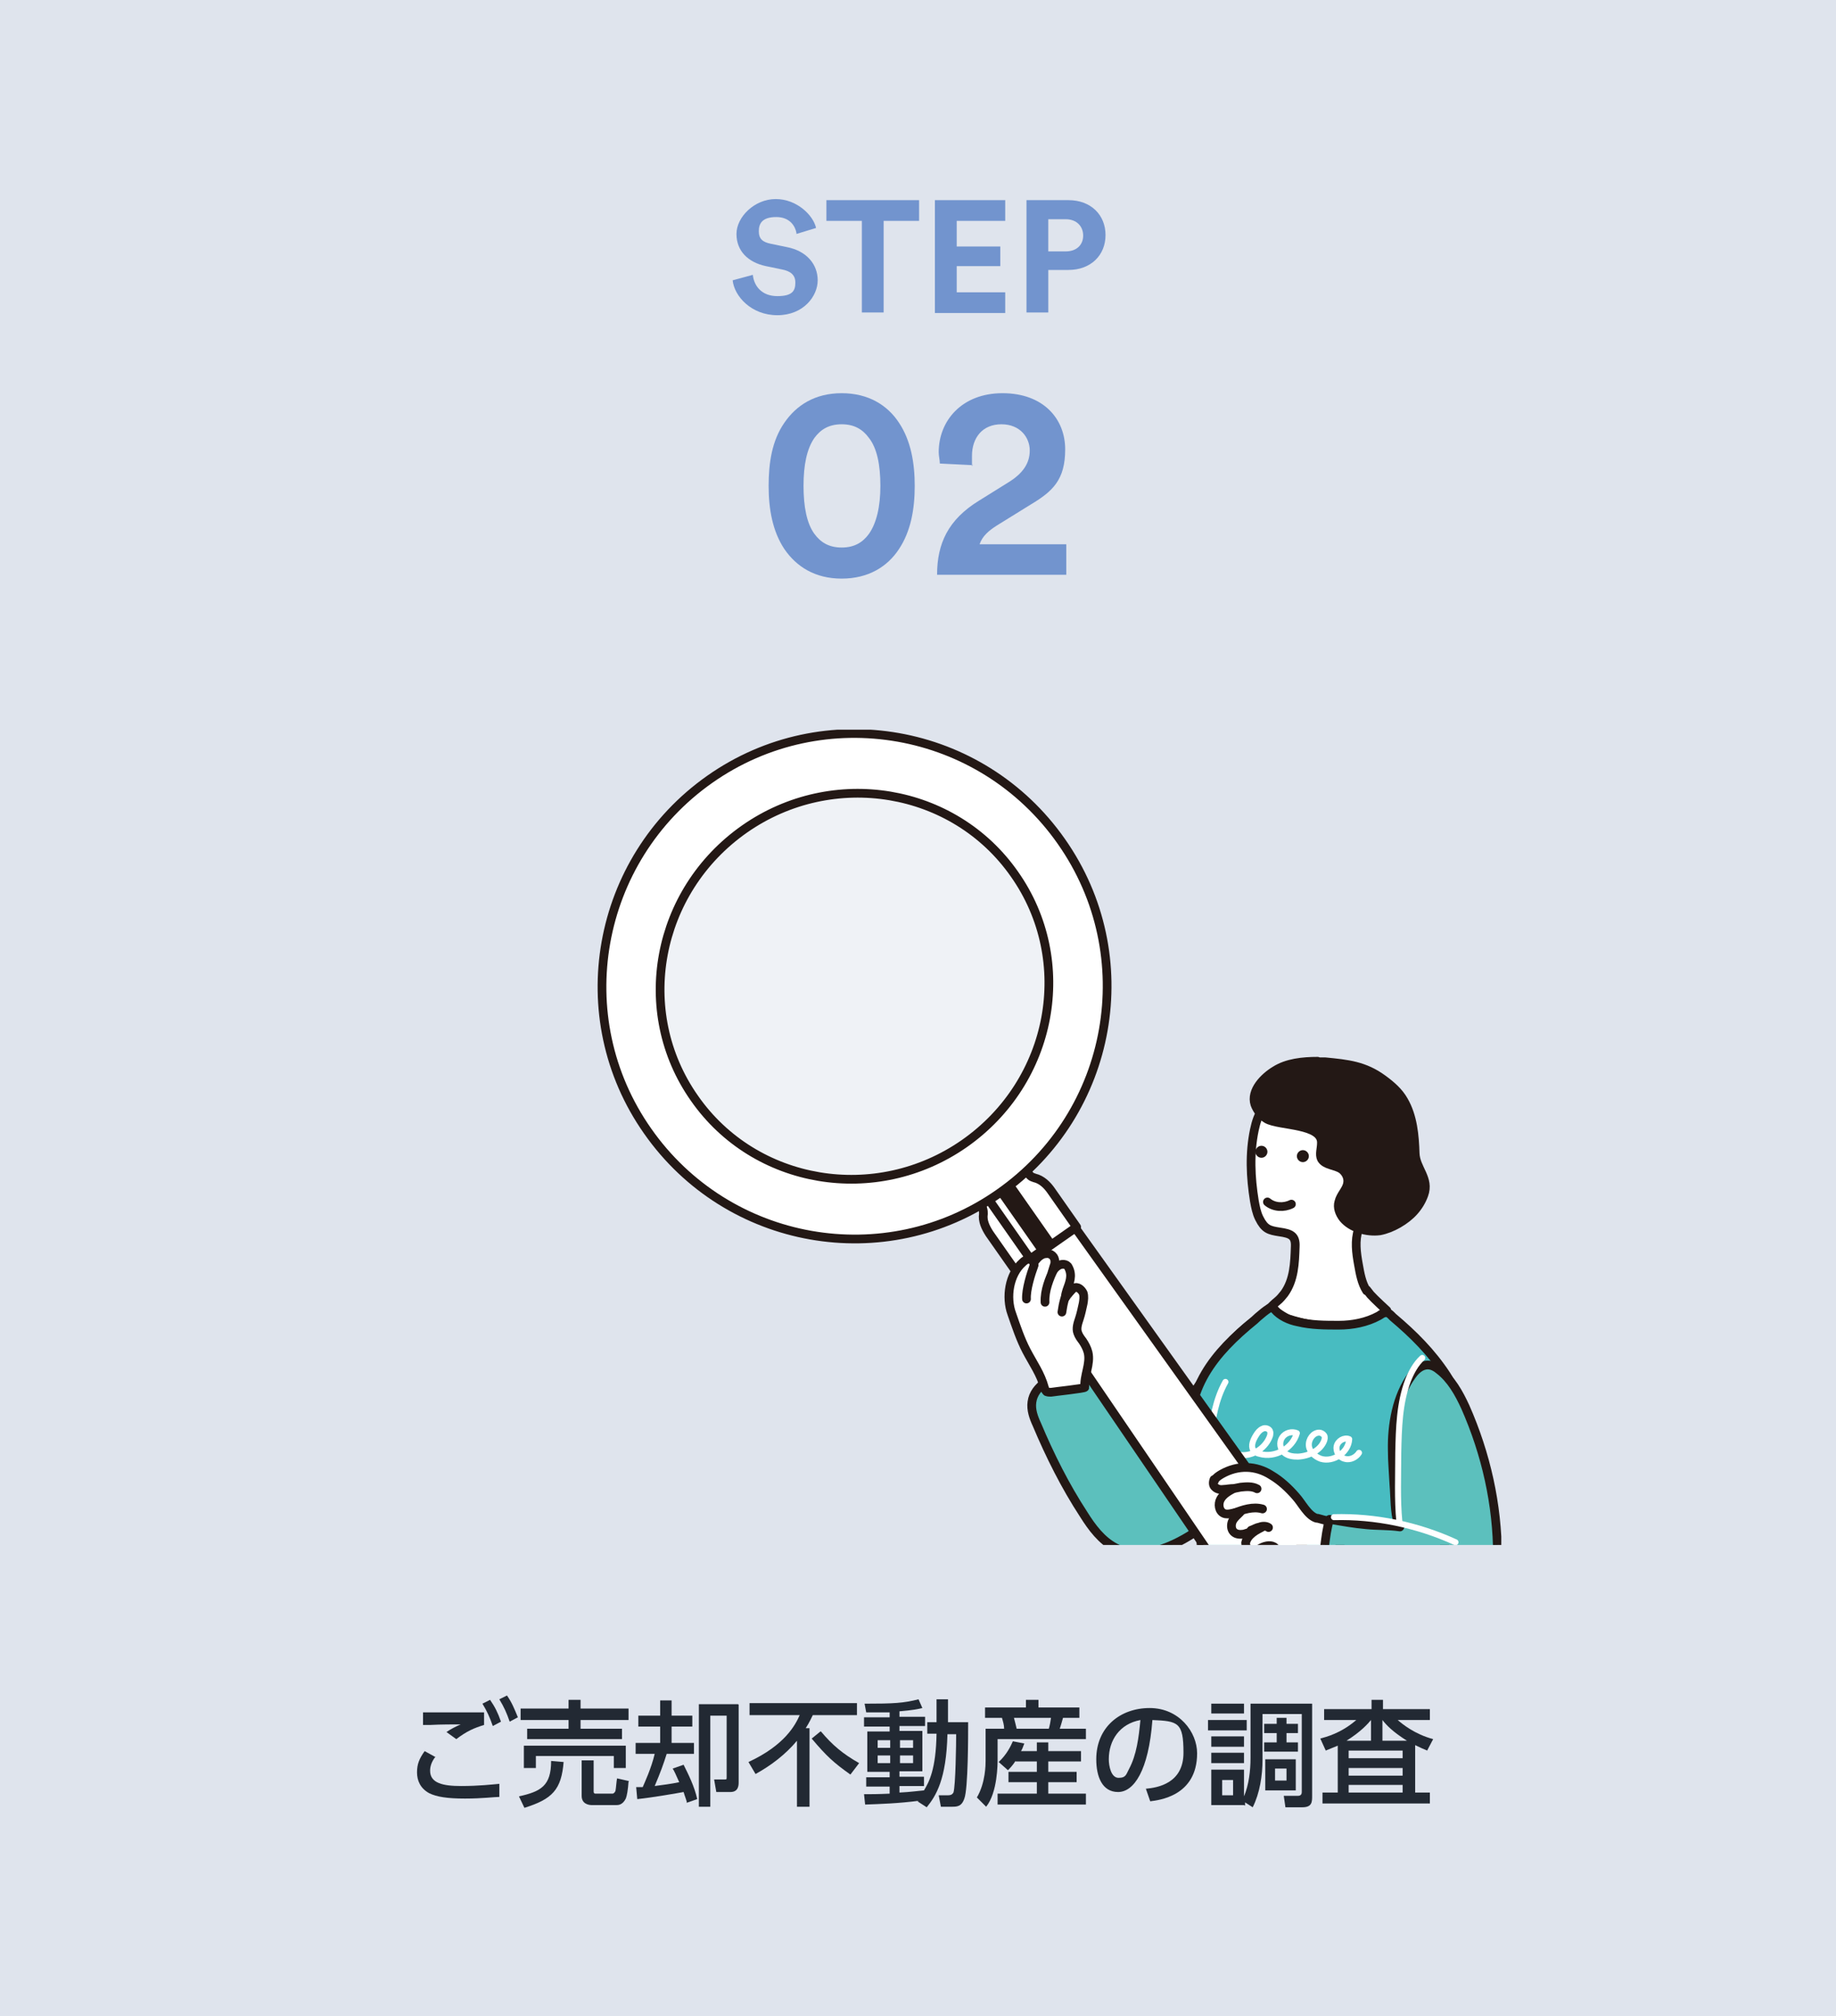 <?xml version="1.0" encoding="UTF-8"?>
<svg id="_レイヤー_2" xmlns="http://www.w3.org/2000/svg" xmlns:xlink="http://www.w3.org/1999/xlink" version="1.1" viewBox="0 0 336.8 369.7">
  <!-- Generator: Adobe Illustrator 29.3.1, SVG Export Plug-In . SVG Version: 2.1.0 Build 151)  -->
  <defs>
    <style>
      .st0, .st1, .st2, .st3 {
        fill: none;
      }

      .st4 {
        isolation: isolate;
        opacity: .5;
      }

      .st5 {
        fill: #dfe4ed;
      }

      .st6 {
        fill: #7294ce;
      }

      .st7 {
        clip-path: url(#clippath-1);
      }

      .st8 {
        clip-path: url(#clippath-2);
      }

      .st1 {
        stroke: #fff;
        stroke-width: 1.1px;
      }

      .st1, .st2, .st3 {
        stroke-linecap: round;
        stroke-linejoin: round;
      }

      .st9 {
        fill: #231815;
      }

      .st10 {
        fill: #fff;
      }

      .st2 {
        stroke-width: 1.6px;
      }

      .st2, .st3 {
        stroke: #231815;
      }

      .st3 {
        stroke-width: 1.6px;
      }

      .st11 {
        fill: #222933;
      }

      .st12 {
        fill: #48bcc1;
      }

      .st13 {
        clip-path: url(#clippath);
      }

      .st14 {
        fill: #5cc0bd;
      }

      .st15 {
        fill: #ebe3f0;
      }
    </style>
    <clipPath id="clippath">
      <rect class="st0" x="61.4" y="133.8" width="214" height="149.5"/>
    </clipPath>
    <clipPath id="clippath-1">
      <rect class="st0" x="116.6" y="141.1" width="80.6" height="80.1"/>
    </clipPath>
    <clipPath id="clippath-2">
      <rect class="st0" x="116.6" y="141.1" width="80.6" height="80.1"/>
    </clipPath>
  </defs>
  <g id="_レイヤー_1-2">
    <rect class="st5" y="0" width="336.8" height="369.7"/>
    <path class="st6" d="M146.1,42.7c-.2-1.1-1.1-2.9-3.7-2.9s-3.2,1.2-3.2,2.6.7,2,2.2,2.3l2.9.6c3.7.7,5.7,3.2,5.7,6.1s-2.6,6.4-7.4,6.4-7.9-3.5-8.2-6.4l3.7-1c.2,2,1.6,3.9,4.5,3.9s3.3-1.1,3.3-2.5-.9-2.1-2.5-2.4l-2.9-.6c-3.3-.7-5.4-2.8-5.4-5.9s3.3-6.4,7.2-6.4,6.9,3,7.4,5.3l-3.6,1.1h0Z"/>
    <path class="st6" d="M162.1,40.5v16.8h-4v-16.8h-6.5v-3.8h17v3.8h-6.5,0Z"/>
    <path class="st6" d="M171.5,57.3v-20.6h12.9v3.8h-8.9v4.7h8v3.6h-8v4.8h8.9v3.8h-12.9Z"/>
    <path class="st6" d="M192.3,49.6v7.7h-4v-20.6h7.7c4.1,0,6.8,2.7,6.8,6.4s-2.7,6.4-6.8,6.4h-3.7,0ZM195.5,46.1c2,0,3.2-1.2,3.2-2.9s-1.2-3-3.2-3h-3.2v5.9h3.2Z"/>
    <path class="st6" d="M143.9,77.5c2.2-3.2,5.6-5.4,10.5-5.4s8.4,2.2,10.5,5.4c2.2,3.3,2.9,7.4,2.9,11.6s-.7,8.3-2.9,11.6c-2.1,3.2-5.6,5.4-10.5,5.4s-8.3-2.2-10.5-5.4c-2.2-3.3-2.9-7.4-2.9-11.6s.6-8.3,2.9-11.6ZM149.4,97.9c1.1,1.5,2.6,2.5,5,2.5s3.9-1,5-2.5c1.4-2,2.1-5,2.1-8.8s-.6-6.9-2.1-8.8c-1.1-1.5-2.6-2.5-5-2.5s-3.9,1-5,2.5c-1.4,2-2,5-2,8.8s.6,6.9,2,8.8Z"/>
    <path class="st6" d="M172.4,84.9c0-.5-.2-1.3-.2-2,0-5.7,4.2-10.8,11.7-10.8s11.5,4.7,11.5,10.3-2.3,7.7-6.3,10.1l-6.3,3.9c-1.4.9-2.6,1.9-3.1,3.4h15.9v5.6h-23.7c0-5.7,2-10.1,7.7-13.6l5.3-3.3c2.8-1.7,4-3.6,4-5.9s-1.7-4.8-5.2-4.8-5.4,2.5-5.4,5.8,0,1.2.2,1.7l-6.1-.3h0Z"/>
    <path class="st11" d="M79.9,322.1c-.8,1-1,1.9-1,2.6,0,2.3,2.4,2.8,5.7,2.8s5.8-.3,7-.4v2.4c-.9,0-3.1.3-6.3.3s-5.2-.3-6.6-1c-1.6-.9-2.2-2.3-2.2-3.8s.4-2.5,1.4-3.9l2,1.1h0ZM88.8,316.3c-1.9.6-3.1,1.1-5.1,2.6l-1.8-1.3c.9-.6,1.5-.9,2.6-1.4-.9,0-3.9,0-5.5.1-.5,0-.9,0-1.4,0v-2.3h11.2v2.3h0ZM89.9,311.7c.9,1.3,1.4,2.3,2,4l-1.5.8c-.6-1.7-1-2.6-1.9-4.1l1.4-.7h0ZM93,310.9c.9,1.3,1.3,2.3,2,4l-1.5.8c-.6-1.7-1-2.6-1.9-4.1,0,0,1.4-.7,1.4-.7Z"/>
    <path class="st11" d="M103.4,323c-.4,5.2-2.1,6.9-7.2,8.5l-1-2.1c4-.9,5.9-1.9,5.9-6.5,0,0,2.3.2,2.3.2ZM95.5,313.3h8.8v-1.6h2.2v1.6h8.8v2.1h-8.8v1.6h7.6v1.9h-17.4v-1.9h7.6v-1.6h-8.8v-2.1h0ZM96,320.1h18.8v4.1h-2.2v-2.2h-14.3v2.2h-2.2v-4.1ZM115.3,326.7c-.1,1.5-.3,2.6-.5,3.1-.6,1.2-1.4,1.2-1.8,1.2h-4.4c-.6,0-1.9-.2-1.9-1.7v-6.5h2.2v5.6c0,.3,0,.5.4.5h3.1c.1,0,.4-.2.5-.5.1-.4.2-2,.3-2.3l2.2.5h0Z"/>
    <path class="st11" d="M126,330.5c-.1-.5-.3-.9-.6-1.9-1.1.2-5.6,1-8.5,1.3l-.2-2.2c.5,0,.8,0,1.2,0,.3-.7,1.6-3.5,2.2-6.1h-3.5v-2h4.5v-3h-4v-2h4v-2.8h2.1v2.8h3.8v2h-3.8v3h4.1v2h-5c-.6,1.9-1.1,3.3-2.2,5.9,1.5-.2,3.1-.4,4.5-.7-.7-1.6-.9-2-1.2-2.5l2-.7c.9,1.8,2,4,2.5,6.3l-2,.7h0ZM135.5,312.6v14.2c0,.5,0,1.8-1.5,1.8h-2.6l-.4-2.3h1.9c.4,0,.4,0,.4-.5v-11.2h-3v16.7h-2.1v-18.8h7.2Z"/>
    <path class="st11" d="M146.2,319.2c-2.1,2.5-4.7,4.5-7.6,6.1l-1.3-2.2c6.7-3.1,8.6-6.8,9.4-8.6h-9.2v-2.2h19.7v2.2h-8.1c-.3.6-.6,1.3-1.3,2.4h.7v14.4h-2.3v-12.2h0ZM150.6,317.5c2.1,2.5,4,4.1,7,5.8l-1.6,2.1c-3.1-2.2-4.4-3.4-7.1-6.6l1.6-1.3h0Z"/>
    <path class="st11" d="M168.6,330.2c-3.8.5-7.2.6-9.9.7l-.2-1.9c1.2,0,2.5,0,4.7-.1v-1.3h-4.3v-1.7h4.3v-1h-4.1v-7.4h4.1v-.9h-4.7v-1.7h4.7v-.9c-2,0-3.2,0-4.3,0l-.3-1.6c5.4,0,7.1-.1,9.9-.8l.7,1.6c-.8.2-1.8.4-4.2.6v1h4.7v1.7h-4.7v.9h4.2v7.4h-4.2v1h4.5v1.7h-4.5v1.2c2.1-.1,3.3-.3,4.5-.4.9-1.5,2.2-3.8,2.3-10.4h-1.7v-2.1h1.7v-4.2h2.1v4.2h3.7c0,2.5,0,12.2-.7,14-.5,1.5-1.4,1.5-2.3,1.5h-2l-.4-2.1h1.7c.8,0,.9-.4,1-.5.4-1.2.5-9,.5-10.7h-1.6c-.2,8.3-2.1,11.3-3.8,13.4l-1.7-1.1h0ZM161,319.1v1.4h2.3v-1.4h-2.3ZM161,321.9v1.4h2.3v-1.4h-2.3ZM165.1,319.1v1.4h2.4v-1.4h-2.4ZM165.1,321.9v1.4h2.4v-1.4h-2.4Z"/>
    <path class="st11" d="M180.8,313.1h7.4v-1.4h2.3v1.4h7.5v1.9h-3c-.2.8-.5,1.7-.6,2h4.8v1.9h-16.2v3.8c0,.7,0,6-2.1,8.6l-1.7-1.7c1.6-2.7,1.6-6.1,1.6-6.7v-5.9h3.4c0-.7-.2-1.3-.4-2h-3.1v-1.9h0ZM186.3,322.9c-.6.9-1,1.3-1.4,1.7l-1.7-1.5c1.5-1.4,2.2-2.9,2.6-3.8l2.1.4c-.2.5-.3.9-.6,1.4h2.9v-1.6h2.1v1.6h6v1.9h-6v1.9h5.2v1.9h-5.2v2.1h6.9v2h-16.2v-2h7.2v-2.1h-5.2v-1.9h5.2v-1.9h-3.9ZM186,315c.1.4.4,1.5.5,2h5.9c.2-.7.3-1.3.4-2h-6.8Z"/>
    <path class="st11" d="M210.2,328c2.2-.2,6.9-1,6.9-6.6s-1-5.8-5.7-6c-.7,9.3-3.4,13.2-6.3,13.2s-4-2.8-4-6c0-5.9,4.4-9.4,9.8-9.4s8.7,4.4,8.7,8.3c0,7.9-7.1,8.6-8.6,8.8l-.8-2.3h0ZM203.4,322.6c0,1.2.4,3.4,1.8,3.4s1.4-.7,1.9-1.6c1.4-2.6,1.8-5.8,2.1-9-3.8.7-5.8,3.7-5.8,7.2h0Z"/>
    <path class="st11" d="M228.7,315.4v1.9h-7.1v-1.9h7.1,0ZM228.2,331h-6v-6.5h6v4.9c.9-2.1,1.2-4.8,1.2-7v-10h11.3v16.9c0,1.1,0,2.1-1.8,2.1h-3.1l-.3-2.1h2.6c.6,0,.7-.4.7-.7v-14.3h-7.2v8.3c0,3-.5,6.2-1.8,8.8l-1.4-.9v.6h0ZM228.2,312.4v1.8h-6v-1.8h6ZM228.2,318.4v1.9h-6v-1.9h6ZM228.2,321.4v1.9h-6v-1.9h6ZM226.2,326.4h-2v2.8h2v-2.8ZM236,316.1h2.1v1.7h-2.1v1.7h2.1v1.7h-6.2v-1.7h2.3v-1.7h-2.3v-1.7h2.3v-1.1h1.8v1.1ZM237.7,322.6v5.7h-5.6v-5.7h5.6ZM236,324.3h-2.1v2.2h2.1v-2.2Z"/>
    <path class="st11" d="M259.4,328.7h2.9v2h-19.7v-2h2.8v-8.6c-.7.3-1.2.5-2.2.9l-1-2.2c1-.3,3.7-.9,6.6-3.4h-5.9v-2h8.7v-1.7h2.1v1.7h8.6v2h-5.9c.8.7,3.1,2.6,6.5,3.5l-1.1,2.1c-.7-.3-1.2-.5-2.2-1v8.8ZM251.5,319.2v-3.8c-.6.7-1.8,2.1-4.5,3.8h4.5ZM257.3,321h-9.9v1.4h9.9v-1.4ZM257.3,324.2h-9.9v1.4h9.9v-1.4ZM257.3,327.3h-9.9v1.4h9.9v-1.4ZM258.1,319.2c-2.7-1.7-3.8-2.9-4.5-3.8v3.8h4.5Z"/>
    <g class="st13">
      <g>
        <g class="st4">
          <g class="st7">
            <g class="st8">
              <path class="st10" d="M179.7,213.8c-18.3,12.8-43.4,8.6-56-9.4-12.6-18-8-43,10.4-55.9,18.3-12.8,43.4-8.6,56,9.4,12.6,18,8,43-10.4,55.9"/>
            </g>
          </g>
        </g>
        <path class="st14" d="M227.5,272.6c2.9-4.7,4.3-10.1,6-16.4,1.2-4.2,5.3-12.3,3.5-16.6-3.9,0-8.3,3.3-10.9,6.2-4.8,5.3-7.9,11.6-12.5,16.9-.3.3-.6.6-1,.7-.7.2-1.3-.4-1.8-.9-3.1-3.2-6.2-6.4-9.3-9.6-.8-.8-1.6-1.7-2.8-1.9-.9-.2-1.8.1-2.6.4-2.9,1-6.4,2.6-6.8,5.7-.2,1.4.3,2.8.9,4.1,2.4,5.7,5.2,11.3,8.6,16.5,1.5,2.4,3.3,4.8,5.8,6.1,4.9,2.5,10.8-.2,15.3-3.3,3.5-2.4,5.9-5,7.7-8"/>
        <path class="st3" d="M227.5,272.6c2.9-4.7,4.3-10.1,6-16.4,1.2-4.2,5.3-12.3,3.5-16.6-3.9,0-8.3,3.3-10.9,6.2-4.8,5.3-7.9,11.6-12.5,16.9-.3.3-.6.6-1,.7-.7.2-1.3-.4-1.8-.9-3.1-3.2-6.2-6.4-9.3-9.6-.8-.8-1.6-1.7-2.8-1.9-.9-.2-1.8.1-2.6.4-2.9,1-6.4,2.6-6.8,5.7-.2,1.4.3,2.8.9,4.1,2.4,5.7,5.2,11.3,8.6,16.5,1.5,2.4,3.3,4.8,5.8,6.1,4.9,2.5,10.8-.2,15.3-3.3,3.5-2.4,5.9-5,7.7-8h0Z"/>
        <path class="st10" d="M221.8,400.1c-3.3,2.7-7.1,4.8-11.2,6.2-2.2.7-4.7,1.6-5.4,3.8-.5,1.8.6,3.7,2.1,4.7,1.6,1,5.9.3,7.8,0,8.4-1.3,15.9-4.4,18.3-6.8.5-.5,1.1-1,1.4-1.7.3-.8.2-1.6.2-2.4-.1-1.7-.3-3.5-1-5-3.2-7.5-7.9-2.3-12.3,1.2"/>
        <path class="st3" d="M221.8,400.1c-3.3,2.7-7.1,4.8-11.2,6.2-2.2.7-4.7,1.6-5.4,3.8-.5,1.8.6,3.7,2.1,4.7,1.6,1,5.9.3,7.8,0,8.4-1.3,15.9-4.4,18.3-6.8.5-.5,1.1-1,1.4-1.7.3-.8.2-1.6.2-2.4-.1-1.7-.3-3.5-1-5-3.2-7.5-7.9-2.3-12.3,1.2Z"/>
        <path class="st9" d="M223.4,398.9c3.5.9,7.1,1,10.6.3,2.2-12.8,2.1-25.9-.3-38.6-.2-.9-.3-1.8-.8-2.5-.9-1.3-2.6-1.9-4.1-2.3-10.6-2.9-6.2,9.1-5.7,15.4.2,2.5.2,27.7.3,27.7"/>
        <path class="st3" d="M223.4,398.9c3.5.9,7.1,1,10.6.3,2.2-12.8,2.1-25.9-.3-38.6-.2-.9-.3-1.8-.8-2.5-.9-1.3-2.6-1.9-4.1-2.3-10.6-2.9-6.2,9.1-5.7,15.4.2,2.5.2,27.7.3,27.7h0Z"/>
        <path class="st9" d="M218.7,404c-.6-.5-1.6-.6-2.5-.2-1.9.8-3.6,1.8-5.6,2.5-2.2.7-4.7,1.6-5.4,3.8-.5,1.8.6,3.7,2.1,4.7,1.6,1,7.4-.2,9.2-.6,6-1.3,12-2.9,16.9-6.2.6-.4,1.1-1,1.4-1.7.3-.8.2-1.6.2-2.4-.2-1.9.2-3.5-.5-2.8-3.6,3.1-10,5.7-14.7,6.3,0-.9-.8-2.9-1.3-3.3"/>
        <path class="st3" d="M218.7,404c-.6-.5-1.6-.6-2.5-.2-1.9.8-3.6,1.8-5.6,2.5-2.2.7-4.7,1.6-5.4,3.8-.5,1.8.6,3.7,2.1,4.7s7.4-.2,9.2-.6c6-1.3,12-2.8,16.9-6.2.6-.4,1.1-1,1.4-1.7.3-.8.2-1.6.2-2.4-.2-1.9.2-3.5-.5-2.8-3.6,3.1-10,5.7-14.7,6.3,0-.9-.8-2.9-1.3-3.3h0Z"/>
        <path class="st10" d="M244.3,416.7c-3.3,2.7-7.1,4.8-11.2,6.2-2.2.7-4.7,1.6-5.4,3.8-.5,1.8.6,3.7,2.1,4.7,1.6,1,5.9.3,7.8,0,8.4-1.3,15.9-4.4,18.3-6.8.5-.5,1.1-1,1.4-1.7.3-.8.2-1.6.2-2.4-.1-1.7-.3-3.5-1-5-3.2-7.5-7.9-2.3-12.3,1.2"/>
        <path class="st3" d="M244.3,416.7c-3.3,2.7-7.1,4.8-11.2,6.2-2.2.7-4.7,1.6-5.4,3.8-.5,1.8.6,3.7,2.1,4.7,1.6,1,5.9.3,7.8,0,8.4-1.3,15.9-4.4,18.3-6.8.5-.5,1.1-1,1.4-1.7.3-.8.2-1.6.2-2.4-.1-1.7-.3-3.5-1-5-3.2-7.5-7.9-2.3-12.3,1.2h0Z"/>
        <path class="st9" d="M245.8,415.5c3.5.9,7.1,1,10.6.3,2.2-12.8,2.1-25.9-.3-38.6-.2-.9-.3-1.8-.8-2.5-.9-1.3-2.6-1.9-4.1-2.3-10.6-2.9-6.2,9.1-5.7,15.4.2,2.5.2,27.7.3,27.7"/>
        <path class="st3" d="M245.8,415.5c3.5.9,7.1,1,10.6.3,2.2-12.8,2.1-25.9-.3-38.6-.2-.9-.3-1.8-.8-2.5-.9-1.3-2.6-1.9-4.1-2.3-10.6-2.9-6.2,9.1-5.7,15.4.2,2.5.2,27.7.3,27.7h0Z"/>
        <path class="st9" d="M241.1,420.7c-.6-.5-1.6-.6-2.5-.2-1.9.8-3.6,1.8-5.6,2.5-2.2.7-4.7,1.6-5.4,3.8-.5,1.8.6,3.7,2.1,4.7,1.6,1,7.4-.2,9.2-.6,6-1.3,12-2.9,16.9-6.2.6-.4,1.1-1,1.4-1.7.3-.8.2-1.6.2-2.4-.2-1.9.2-3.5-.5-2.8-3.6,3.1-10,5.7-14.7,6.3,0-.9-.8-2.9-1.3-3.3"/>
        <path class="st3" d="M241.1,420.7c-.6-.5-1.6-.6-2.5-.2-1.9.8-3.6,1.8-5.6,2.5-2.2.7-4.7,1.6-5.4,3.8-.5,1.8.6,3.7,2.1,4.7s7.4-.2,9.2-.6c6-1.3,12-2.8,16.9-6.2.6-.4,1.1-1,1.4-1.7.3-.8.2-1.6.2-2.4-.2-1.9.2-3.5-.5-2.8-3.6,3.1-10,5.7-14.7,6.3,0-.9-.8-2.9-1.3-3.3h0Z"/>
        <path class="st15" d="M218.2,372.6c1.5.9,3,1.7,4.1,2.2,1.4.6,2.8,1.2,4.2,1.7,8.9,3.3,18.4,5.1,27.8,4,5.3-.6,10.4-2.1,15.3-4,1.9-.7,1.8-2.4,2-4.2,2.6-23.1.6-48.8-4.8-71.4-.8-3.3-1.3-4.6-3.4-7.2-2.4-2.9-6.1-4.3-9.6-5.4-8.5-2.7-33.1,2.4-33.1,2.4,0,0-1.1,9.3-1.6,16.1-.9,12.2-2.1,24.3-3.3,36.5-.6,6-2.3,21.7-2.3,23.4,0,2.2,2.3,4.3,4.8,5.8"/>
        <path class="st3" d="M218.2,372.6c1.5.9,3,1.7,4.1,2.2,1.4.6,2.8,1.2,4.2,1.7,8.9,3.3,18.4,5.1,27.8,4,5.3-.6,10.4-2.1,15.3-4,1.9-.7,1.8-2.4,2-4.2,2.6-23.1.6-48.8-4.8-71.4-.8-3.3-1.3-4.6-3.4-7.2-2.4-2.9-6.1-4.3-9.6-5.4-8.5-2.7-33.1,2.4-33.1,2.4,0,0-1.1,9.3-1.6,16.1-.9,12.2-2.1,24.3-3.3,36.5-.6,6-2.3,21.7-2.3,23.4,0,2.2,2.3,4.3,4.8,5.8h0Z"/>
        <path class="st10" d="M250.7,236.7c-.9-1.4-1.2-3.1-1.5-4.8-.4-2.2-.7-4.4,0-6.5.9-2.8,3.3-4.6,4.4-7.2,1.1-2.7,1.8-5.6,1.6-8.6-.2-2.9-1.2-5.8-3.3-7.9-2.3-2.3-6.2-3.6-9.4-3.6-3,0-6.6,1.9-9,3.6-.7.5-1.3,1-1.8,1.6-.9,1.1-1.3,2.5-1.6,3.9-.9,4.3-.7,8.7,0,13,.2,1.1.4,2.2.9,3.2,1,2,1.8,2.2,3.7,2.5,2.1.3,3,.7,2.9,2.7-.1,3-.2,6.1-2,8.6-.4.5-.8,1-1.3,1.4-.4.3-1.3,1.2-1.3,1.2,0,0,2.3,1.6,3.2,2,5.3,1.7,9.2,1.8,14.1.7.9-.2,1.8-.5,2.6-1,.9-.6,1.5-1.2,1.5-1.2,0,0-2.3-2.1-3-2.9-.2-.3-.5-.6-.7-.9"/>
        <path class="st3" d="M250.7,236.7c-.9-1.4-1.2-3.1-1.5-4.8-.4-2.2-.7-4.4,0-6.5.9-2.8,3.3-4.6,4.4-7.2,1.1-2.7,1.8-5.6,1.6-8.6-.2-2.9-1.2-5.8-3.3-7.9-2.3-2.3-6.2-3.6-9.4-3.6-3,0-6.6,1.9-9,3.6-.7.5-1.3,1-1.8,1.6-.9,1.1-1.3,2.5-1.6,3.9-.9,4.3-.7,8.7,0,13,.2,1.1.4,2.2.9,3.2,1,2,1.8,2.2,3.7,2.5,2.1.3,3,.7,2.9,2.7-.1,3-.2,6.1-2,8.6-.4.5-.8,1-1.3,1.4-.4.3-1.3,1.2-1.3,1.2,0,0,2.3,1.6,3.2,2,5.3,1.7,9.2,1.8,14.1.7.9-.2,1.8-.5,2.6-1,.9-.6,1.5-1.2,1.5-1.2,0,0-2.3-2.1-3-2.9-.2-.3-.5-.6-.7-.9h0Z"/>
        <path class="st12" d="M253.4,241c-.2.1-.3.2-.5.3-2.2,1.2-4.8,1.7-7.3,1.7-2.5,0-5,0-7.5-.6-1.6-.3-3.3-1.1-4.3-2.3-.1-.1-.2-.3-.4-.4-.4-.2-2.8,1.9-3.3,2.4-7.4,6-12.8,12.6-11.6,22.5.3,2.4.5,4.7.6,7.1.3,6,2.1,11.6.8,17.7-.3,1.4-1.2,4.1-.2,5.2.5.5,4.2,3.5,17.4,5,7,.8,19.7-.7,26-3.6.5-.2,1-.5,1.2-.9.2-.4.2-.8.2-1.3,0-6.3.3-12.1,1.9-18.3.7-2.9,2.1-6,2.2-8.9.2-4.8-.6-10.4-3.3-14.5-2.7-4.1-6-7.4-9.8-10.6-.3-.3-.7-.8-1.2-.8-.4,0-.8.2-1.1.4"/>
        <path class="st3" d="M253.4,241c-.2.1-.3.2-.5.3-2.2,1.2-4.8,1.7-7.3,1.7-2.5,0-5,0-7.5-.6-1.6-.3-3.3-1.1-4.3-2.3-.1-.1-.2-.3-.4-.4-.4-.2-2.8,1.9-3.3,2.4-7.4,6-12.8,12.6-11.6,22.5.3,2.4.5,4.7.6,7.1.3,6,2.1,11.6.8,17.7-.3,1.4-1.2,4.1-.2,5.2.5.5,4.2,3.5,17.4,5,7,.8,19.7-.7,26-3.6.5-.2,1-.5,1.2-.9.2-.4.2-.8.2-1.3,0-6.3.3-12.1,1.9-18.3.7-2.9,2.1-6,2.2-8.9.2-4.8-.6-10.4-3.3-14.5-2.7-4.1-6-7.4-9.8-10.6-.3-.3-.7-.8-1.2-.8-.4,0-.8.2-1.1.4h0Z"/>
        <path class="st9" d="M241.7,194.6c-2.7,0-5.6.3-7.8,1.7-2,1.2-4.5,3.7-3.7,6.2.4,1.1,1.2,2.1,2.2,2.7,2.3,1.3,10.3.8,10,4.5,0,.9-.4,2,0,2.8.7,1.2,2.5,1.1,3.7,1.9.8.6,1.3,1.6,1.1,2.6-.2,1.2-1.3,2.1-1.6,3.4-.3,1,.1,2.1.8,3,1.5,1.8,4.4,2.6,6.7,2.3,2.2-.4,4.8-1.9,6.3-3.6.8-.9,1.4-1.9,1.8-3,1.1-3-1.5-4.8-1.6-7.6-.1-3.2-.4-6.8-2.1-9.7-.9-1.6-2.3-2.8-3.8-3.9-3.4-2.5-6.5-2.8-10.6-3.2-.4,0-.9,0-1.3,0"/>
        <path class="st3" d="M241.7,194.6c-2.7,0-5.6.3-7.8,1.7-2,1.2-4.5,3.7-3.7,6.2.4,1.1,1.2,2.1,2.2,2.7,2.3,1.3,10.3.8,10,4.5,0,.9-.4,2,0,2.8.7,1.2,2.5,1.1,3.7,1.9.8.6,1.3,1.6,1.1,2.6-.2,1.2-1.3,2.1-1.6,3.4-.3,1,.1,2.1.8,3,1.5,1.8,4.4,2.6,6.7,2.3,2.2-.4,4.8-1.9,6.3-3.6.8-.9,1.4-1.9,1.8-3,1.1-3-1.5-4.8-1.6-7.6-.1-3.2-.4-6.8-2.1-9.7-.9-1.6-2.3-2.8-3.8-3.9-3.4-2.5-6.5-2.8-10.6-3.2-.4,0-.9,0-1.3,0h0Z"/>
        <path class="st9" d="M239,213.1c-.6,0-1.1-.5-1.1-1.1s.5-1.1,1.1-1.1,1.1.5,1.1,1.1-.5,1.1-1.1,1.1"/>
        <path class="st9" d="M231.4,212.3c-.6,0-1.1-.5-1.1-1.1s.5-1.1,1.1-1.1,1.1.5,1.1,1.1-.5,1.1-1.1,1.1"/>
        <path class="st3" d="M232.5,220.4c1.2,1,3,1.1,4.4.4"/>
        <path class="st1" d="M227.5,266.8c2.4.3,4.8-1.4,5.5-3.6,0-.2.1-.5,0-.7-.1-.5-.9-.8-1.4-.5-.5.2-.9.7-1.2,1.2-.5.8-1,1.9-.5,2.7.3.4.7.6,1.2.7,2.8.8,6-1,6.8-3.8-.9-.4-2.1-.1-2.7.8s-.4,2.1.4,2.8c.7.6,1.6.7,2.5.7,2-.1,4.1-1.1,4.8-2.9.1-.3.2-.7,0-1-.2-.3-.6-.5-.9-.5-1.1,0-2,1.2-1.9,2.4.1,1.1,1.1,2,2.2,2.4,2.3.7,5.1-1.2,5.2-3.6-.9-.4-2.1.3-2.3,1.3s.5,2.1,1.5,2.3c1,.3,2.1-.3,2.6-1.1"/>
        <path class="st1" d="M224.8,253.4c-1.8,3.2-2.4,6.9-2.8,10.5-.3,3.6-.3,7.3-.8,10.9"/>
        <path class="st10" d="M254,313.9l-3.8,2.7c-2,1.4-5.6,1.6-7-.4l-56.3-82.6c-1.7-2.5-1.1-5.9,1.3-7.6l2-1.4c2.5-1.7,5.9-1.1,7.6,1.3l58.1,81.3c1.4,2,0,5.3-2,6.7"/>
        <path class="st3" d="M254,313.9l-3.8,2.7c-2,1.4-5.6,1.6-7-.4l-56.3-82.6c-1.7-2.5-1.1-5.9,1.3-7.6l2-1.4c2.5-1.7,5.9-1.1,7.6,1.3l58.1,81.3c1.4,2,0,5.3-2,6.7h0Z"/>
        <path class="st10" d="M188.3,213.9c0,.4,0,.9.4,1.3,0,.1.2.3.3.4.2.2.5.3.8.4,1.3.3,2.3,1.3,3,2.3l4.7,6.7-11.3,7.9-4.7-6.7c-.7-1.1-1.3-2.3-1.1-3.6,0-.3,0-.6-.1-.9,0-.1-.1-.3-.2-.4-.3-.4-.7-.7-1.1-.8-1-.3-1.9-.8-2.5-1.6h0c-1-1.5-.6-3.4.9-4.5l6-4.2c1.5-1,3.4-.7,4.4.6h0c.6,1,.7,2,.7,3.1"/>
        <path class="st3" d="M188.3,213.9c0,.4,0,.9.4,1.3,0,.1.2.3.3.4.2.2.5.3.8.4,1.3.3,2.3,1.3,3,2.3l4.7,6.7-11.3,7.9-4.7-6.7c-.7-1.1-1.3-2.3-1.1-3.6,0-.3,0-.6-.1-.9,0-.1-.1-.3-.2-.4-.3-.4-.7-.7-1.1-.8-1-.3-1.9-.8-2.5-1.6h0c-1-1.5-.6-3.4.9-4.5l6-4.2c1.5-1,3.4-.7,4.4.6h0c.6,1,.7,2,.7,3.1h0Z"/>
        <rect class="st10" x="182.9" y="211.7" width="2.7" height="20.3" transform="translate(-93.9 145.7) rotate(-35)"/>
        <rect class="st2" x="182.9" y="211.7" width="2.7" height="20.3" transform="translate(-93.9 145.7) rotate(-35)"/>
        <rect class="st10" x="185.9" y="210" width="1.2" height="20.3" transform="translate(-92.6 146.8) rotate(-35)"/>
        <rect class="st2" x="185.9" y="210" width="1.2" height="20.3" transform="translate(-92.6 146.8) rotate(-35)"/>
        <path class="st10" d="M194.7,154.3c-14.7-21-43.6-26.1-64.5-11.4-21,14.7-26.1,43.6-11.4,64.5,14.7,21,43.6,26.1,64.5,11.4,21-14.7,26.1-43.6,11.4-64.5M176.9,209.7c-16.2,11.3-38.4,7.6-49.5-8.3-11.2-15.9-7.1-38,9.2-49.4,16.2-11.3,38.4-7.6,49.5,8.3,11.2,15.9,7.1,38-9.2,49.4"/>
        <path class="st3" d="M194.7,154.3c-14.7-21-43.6-26.1-64.5-11.4s-26.1,43.6-11.4,64.5c14.7,21,43.6,26.1,64.5,11.4,21-14.7,26.1-43.6,11.4-64.5h0ZM176.9,209.7c-16.2,11.3-38.4,7.6-49.5-8.3-11.2-15.9-7.1-38,9.2-49.4,16.2-11.3,38.4-7.6,49.5,8.3,11.2,15.9,7.1,38-9.2,49.4h0Z"/>
        <path class="st10" d="M191.8,229.9c.9-.2,1.8.5,1.7,1.6,0,.2,0,.4-.1.5-.1.4-.3.9-.4,1.3.3-.5.6-.9,1.1-1.2.6-.4,1.6-.4,1.9.3.8,1.5.2,2.8-.3,4.2-.1.4-.3.8-.2,1.3,0-.1,1.2-1.6,1.5-1.7.7-.4,1.4.3,1.7.9.2.6.1,1.3,0,1.9-.2.9-.4,1.9-.7,2.8-.3.9-.6,1.8-.3,2.6.2.6.6,1.1.9,1.5.4.6.8,1.3,1,2.1.5,2.1-.8,4.3-.6,6.4,0,.2-5.7.8-6.2.9-.3,0-.5,0-.8-.1-.2-.2-.3-.4-.4-.7-.7-2.6-2.1-4.5-3.3-6.8-1.1-2.1-1.9-4.5-2.7-6.8-1.1-3-.5-7.2,2-9.4.3-.3.7-.6,1.1-.6.4,0,.9.3.9.7.4-.6.9-1.2,1.5-1.5.2-.1.4-.2.6-.2"/>
        <path class="st3" d="M191.8,229.9c.9-.2,1.8.5,1.7,1.6,0,.2,0,.4-.1.5-.1.4-.3.9-.4,1.3.3-.5.6-.9,1.1-1.2.6-.4,1.6-.4,1.9.3.8,1.5.2,2.8-.3,4.2-.1.4-.3.8-.2,1.3,0-.1,1.2-1.6,1.5-1.7.7-.4,1.4.3,1.7.9.2.6.1,1.3,0,1.9-.2.9-.4,1.9-.7,2.8-.3.9-.6,1.8-.3,2.6.2.6.6,1.1.9,1.5.4.6.8,1.3,1,2.1.5,2.1-.8,4.3-.6,6.4,0,.2-5.7.8-6.2.9-.3,0-.5,0-.8-.1-.2-.2-.3-.4-.4-.7-.7-2.6-2.1-4.5-3.3-6.8-1.1-2.1-1.9-4.5-2.7-6.8-1.1-3-.5-7.2,2-9.4.3-.3.7-.6,1.1-.6.4,0,.9.3.9.7.4-.6.9-1.2,1.5-1.5.2-.1.4-.2.6-.2h0Z"/>
        <path class="st10" d="M222.7,271.3c-.2.5-.2,1.1.2,1.4.4.4,1,.5,1.6.4.6,0,1.1-.2,1.7-.1-.9.5-1.8,1-2.3,1.9-.5.9-.3,2.2.6,2.6.9.4,2-.3,3-.2-.5.5-1.1,1-1.4,1.6-.3.6-.3,1.5.2,2,.5.5,1.2.5,1.9.4,1.1-.3,2.1-.8,3.2-1.2-.8.4-1.5.8-2.1,1.4-.4.4-.7.9-.8,1.4,0,.5.2,1.1.7,1.4.7.3,1.5-.1,2.2-.5.8-.4,1.9-.6,2.5,0,.3.3.5.7.7,1.1.9,1.6,2.5,1.9,4.2,1.9,1.7,0,3.2-1.3,5-.5.2,0,.4.2.6.2.3,0,.5-.4.6-.7.7-1.9,1.2-3.8,1.5-5.8,0,0,0-.2,0-.3,0-.3-.4-.4-.7-.4-1.4-.2-2.7-.5-4.1-.9,0,0-.2,0-.2,0-1.6-.5-2.7-2.8-3.8-4-1.3-1.5-2.8-2.9-4.5-3.9-2.8-1.8-6.1-1.9-9.1-.2-.5.3-1,.6-1.3,1.1,0,0,0,0,0,.1"/>
        <path class="st3" d="M222.7,271.3c-.2.5-.2,1.1.2,1.4.4.4,1,.5,1.6.4.6,0,1.1-.2,1.7-.1-.9.5-1.8,1-2.3,1.9-.5.9-.3,2.2.6,2.6.9.4,2-.3,3-.2-.5.5-1.1,1-1.4,1.6-.3.6-.3,1.5.2,2,.5.5,1.2.5,1.9.4,1.1-.3,2.1-.8,3.2-1.2-.8.4-1.5.8-2.1,1.4-.4.4-.7.9-.8,1.4,0,.5.2,1.1.7,1.4.7.3,1.5-.1,2.2-.5.8-.4,1.9-.6,2.5,0,.3.3.5.7.7,1.1.9,1.6,2.5,1.9,4.2,1.9,1.7,0,3.2-1.3,5-.5.2,0,.4.2.6.2.3,0,.5-.4.6-.7.7-1.9,1.2-3.8,1.5-5.8,0,0,0-.2,0-.3,0-.3-.4-.4-.7-.4-1.4-.2-2.7-.5-4.1-.9,0,0-.2,0-.2,0-1.6-.5-2.7-2.8-3.8-4-1.3-1.5-2.8-2.9-4.5-3.9-2.8-1.8-6.1-1.9-9.1-.2-.5.3-1,.6-1.3,1.1,0,0,0,0,0,.1h0Z"/>
        <path class="st14" d="M242.5,291.9c0,0,.1,0,.2.1,6.4,3.5,13.7,5.1,21,5.4,1.6,0,3.3.1,4.9-.3,1.5-.4,3.1-1.2,4.1-2.5,1.1-1.4,1.4-3.6,1.7-5.3.2-1.3.3-2.7.3-4,0-9.4-2.1-18.7-5.9-27.3-1.2-2.6-2.6-5.1-4.8-6.8-.6-.5-1.3-.9-2.1-.9-1.2,0-2.2.9-2.9,1.9-2.8,3.8-3.7,9.1-3.6,13.7,0,2.1.2,4.2.3,6.3.2,2.4.1,5,.8,7.3,0,.2.1.4.3.5-2-.3-4.1-.2-6.1-.4-2.3-.2-4.5-.6-6.8-1-.5,1.6-.7,3.3-.9,4.9-.2,1.4-.4,2.8-.5,4.2-.1,1.1-.5,2-.4,3.1,0,.2,0,.4.1.6,0,.1.2.2.3.3"/>
        <path class="st3" d="M242.5,291.9c0,0,.1,0,.2.1,6.4,3.5,13.7,5.1,21,5.4,1.6,0,3.3.1,4.9-.3,1.5-.4,3.1-1.2,4.1-2.5,1.1-1.4,1.4-3.6,1.7-5.3.2-1.3.3-2.7.3-4,0-9.4-2.1-18.7-5.9-27.3-1.2-2.6-2.6-5.1-4.8-6.8-.6-.5-1.3-.9-2.1-.9-1.2,0-2.2.9-2.9,1.9-2.8,3.8-3.7,9.1-3.6,13.7,0,2.1.2,4.2.3,6.3.2,2.4.1,5,.8,7.3,0,.2.1.4.3.5-2-.3-4.1-.2-6.1-.4-2.3-.2-4.5-.6-6.8-1-.5,1.6-.7,3.3-.9,4.9-.2,1.4-.4,2.8-.5,4.2-.1,1.1-.5,2-.4,3.1,0,.2,0,.4.1.6,0,.1.2.2.3.3h0Z"/>
        <path class="st3" d="M189.7,232c-.6,1.6-1.5,4.5-1.4,6.2"/>
        <path class="st3" d="M193.4,232.5c-.9,2-1.8,4.1-1.7,6.3"/>
        <path class="st3" d="M196.1,236.1c-.7,1.4-1.1,3-1.3,4.5"/>
        <path class="st3" d="M225,273.3c.8-.3,1.7-.4,2.6-.6,1-.1,2.1-.2,3,.3"/>
        <path class="st3" d="M226.3,277.5c1.7-.7,3.6-1.3,5.3-.8"/>
        <path class="st3" d="M229.5,280.6c.6-.2,1-.5,1.6-.6.5-.2,1.2-.2,1.6.1"/>
        <path class="st1" d="M244.7,278.2c7.6-.2,15.3,1.4,22.3,4.6"/>
        <path class="st1" d="M260.9,249c-1.2,1.1-2,2.6-2.6,4.1-1.6,4.2-1.7,8.8-1.8,13.3,0,4-.2,8.6.2,12.6"/>
      </g>
    </g>
  </g>
</svg>